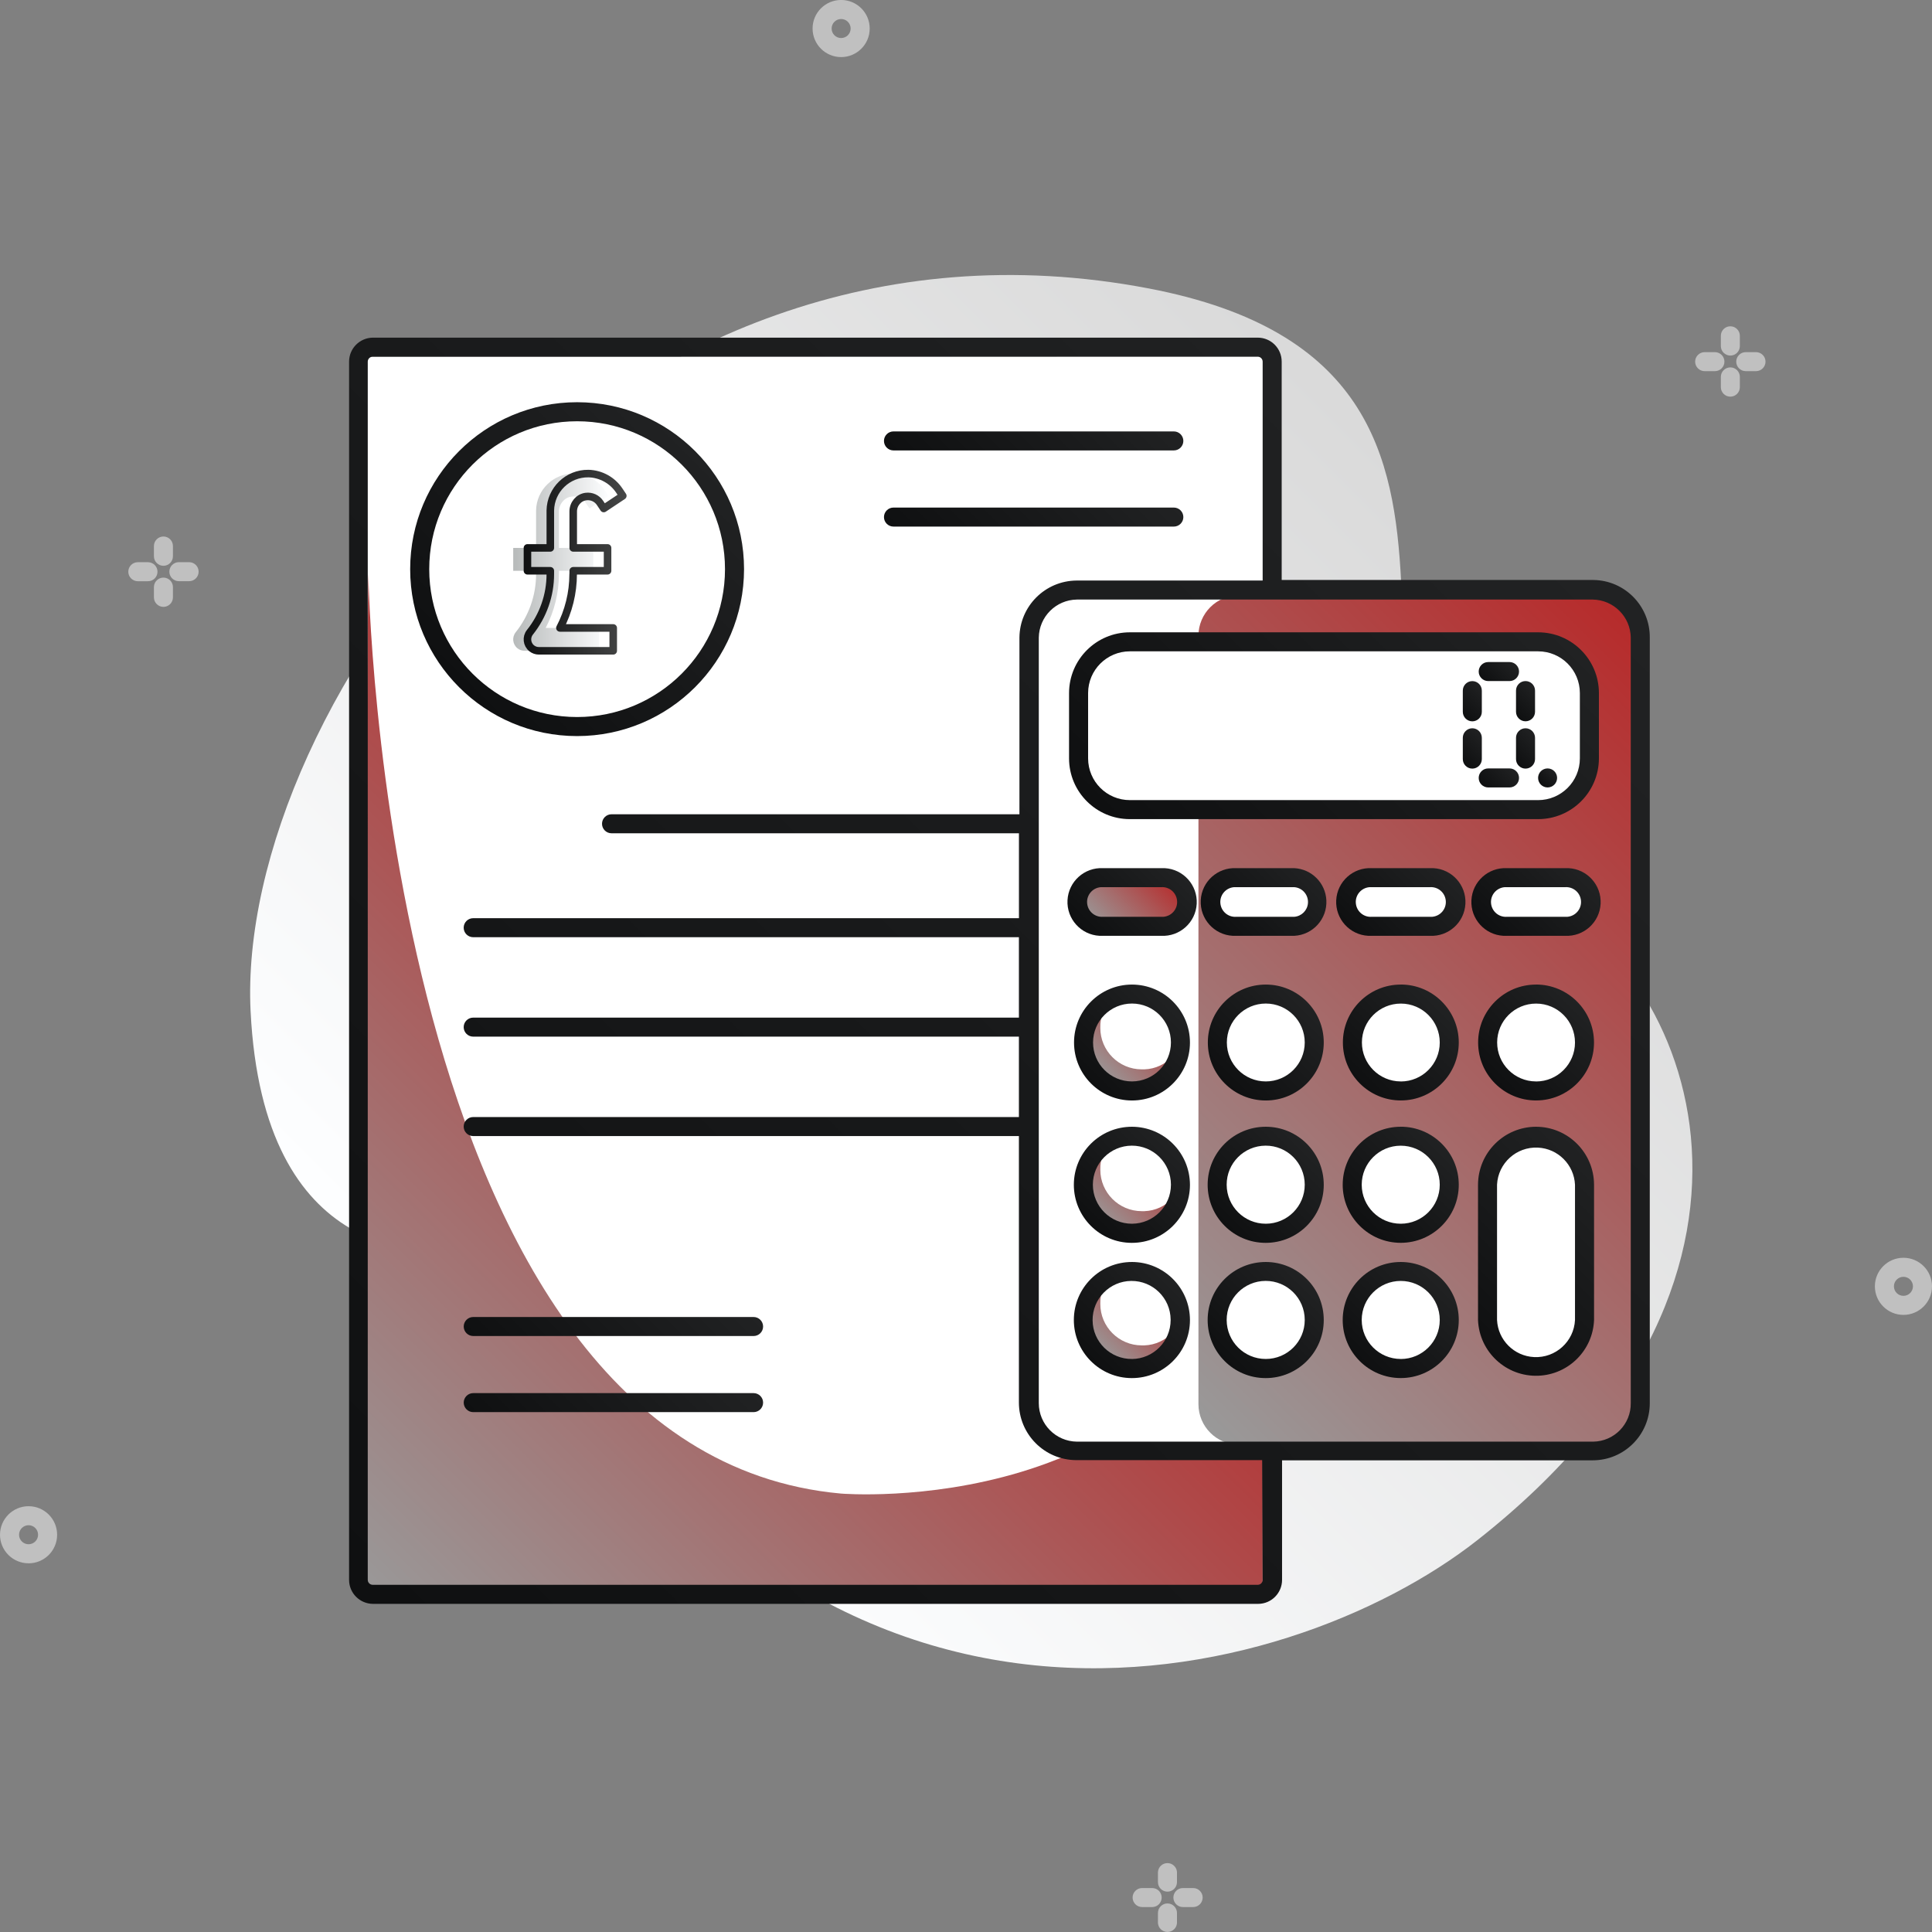 <?xml version="1.0" encoding="UTF-8"?>
<svg xmlns="http://www.w3.org/2000/svg" xmlns:xlink="http://www.w3.org/1999/xlink" id="Capa_1" data-name="Capa 1" viewBox="0 0 512 512">
  <rect x="0" y="0" width="512" height="512" fill="#808080" stroke="none"/>
  <defs>
    <style>
      .cls-1 {
        fill: url(#linear-gradient-12);
      }

      .cls-1, .cls-2, .cls-3, .cls-4, .cls-5, .cls-6, .cls-7, .cls-8, .cls-9, .cls-10, .cls-11, .cls-12, .cls-13, .cls-14, .cls-15, .cls-16, .cls-17, .cls-18, .cls-19, .cls-20, .cls-21, .cls-22, .cls-23, .cls-24, .cls-25, .cls-26, .cls-27, .cls-28, .cls-29, .cls-30, .cls-31, .cls-32, .cls-33, .cls-34, .cls-35, .cls-36, .cls-37, .cls-38, .cls-39 {
        stroke-width: 0px;
      }

      .cls-2 {
        fill: url(#linear-gradient-17);
      }

      .cls-3 {
        fill: url(#linear-gradient-19);
      }

      .cls-4 {
        fill: url(#linear-gradient-33);
      }

      .cls-5 {
        fill: url(#linear-gradient);
      }

      .cls-40, .cls-8 {
        opacity: .5;
      }

      .cls-6 {
        fill: url(#linear-gradient-21);
      }

      .cls-7 {
        fill: url(#linear-gradient-6);
      }

      .cls-8, .cls-19 {
        fill: #fff;
      }

      .cls-9 {
        fill: url(#linear-gradient-15);
      }

      .cls-10 {
        fill: url(#linear-gradient-11);
      }

      .cls-11 {
        fill: url(#linear-gradient-5);
      }

      .cls-12 {
        fill: url(#linear-gradient-31);
      }

      .cls-13 {
        fill: url(#linear-gradient-34);
      }

      .cls-41 {
        fill: none;
        stroke: url(#linear-gradient-38);
        stroke-linecap: round;
        stroke-linejoin: round;
        stroke-width: 2px;
      }

      .cls-14 {
        fill: url(#linear-gradient-13);
      }

      .cls-15 {
        fill: url(#linear-gradient-23);
      }

      .cls-16 {
        fill: url(#linear-gradient-25);
      }

      .cls-17 {
        fill: url(#linear-gradient-16);
      }

      .cls-18 {
        fill: url(#linear-gradient-22);
      }

      .cls-20 {
        fill: url(#linear-gradient-35);
      }

      .cls-21 {
        fill: url(#linear-gradient-32);
      }

      .cls-22 {
        fill: url(#linear-gradient-20);
      }

      .cls-23 {
        fill: url(#linear-gradient-14);
      }

      .cls-24 {
        fill: url(#linear-gradient-2);
      }

      .cls-25 {
        fill: url(#linear-gradient-7);
      }

      .cls-26 {
        fill: url(#linear-gradient-3);
      }

      .cls-27 {
        fill: url(#linear-gradient-9);
      }

      .cls-28 {
        fill: url(#linear-gradient-27);
      }

      .cls-29 {
        fill: url(#linear-gradient-36);
      }

      .cls-30 {
        fill: url(#linear-gradient-8);
      }

      .cls-31 {
        fill: url(#linear-gradient-24);
      }

      .cls-32 {
        fill: url(#linear-gradient-26);
      }

      .cls-33 {
        fill: url(#linear-gradient-18);
      }

      .cls-34 {
        fill: url(#linear-gradient-30);
      }

      .cls-35 {
        fill: url(#linear-gradient-29);
      }

      .cls-36 {
        fill: url(#linear-gradient-28);
      }

      .cls-37 {
        fill: url(#linear-gradient-10);
      }

      .cls-38 {
        fill: url(#linear-gradient-4);
      }

      .cls-39 {
        fill: url(#linear-gradient-37);
      }
    </style>
    <linearGradient id="linear-gradient" x1="-207.56" y1="-220.85" x2="-88.23" y2="-340.18" gradientTransform="translate(589.73 849.08) scale(2.12)" gradientUnits="userSpaceOnUse">
      <stop offset="0" stop-color="#fdfeff"></stop>
      <stop offset="1" stop-color="#d8d8d8"></stop>
    </linearGradient>
    <linearGradient id="linear-gradient-2" x1="-236.66" y1="-205.15" x2="-157.91" y2="-283.9" gradientTransform="translate(589.73 849.08) scale(2.12)" gradientUnits="userSpaceOnUse">
      <stop offset="0" stop-color="#999"></stop>
      <stop offset="1" stop-color="#b72a2a"></stop>
    </linearGradient>
    <linearGradient id="linear-gradient-3" x1="-139.78" y1="-234.41" x2="-61.95" y2="-312.24" xlink:href="#linear-gradient-2"></linearGradient>
    <linearGradient id="linear-gradient-4" x1="-141.17" y1="-266.59" x2="-132.59" y2="-275.17" xlink:href="#linear-gradient-2"></linearGradient>
    <linearGradient id="linear-gradient-5" x1="-141.17" y1="-248.31" x2="-132.59" y2="-256.89" xlink:href="#linear-gradient-2"></linearGradient>
    <linearGradient id="linear-gradient-6" x1="-141.16" y1="-231.78" x2="-132.59" y2="-240.35" xlink:href="#linear-gradient-2"></linearGradient>
    <linearGradient id="linear-gradient-7" x1="-140.83" y1="-284.11" x2="-132.91" y2="-292.04" xlink:href="#linear-gradient-2"></linearGradient>
    <linearGradient id="linear-gradient-8" x1="-237.95" y1="-205.16" x2="-95.46" y2="-347.65" gradientTransform="translate(589.73 849.08) scale(2.12)" gradientUnits="userSpaceOnUse">
      <stop offset="0" stop-color="#0f1011"></stop>
      <stop offset="1" stop-color="#212223"></stop>
    </linearGradient>
    <linearGradient id="linear-gradient-9" x1="-131.74" y1="-289.96" x2="-91.36" y2="-330.35" xlink:href="#linear-gradient-8"></linearGradient>
    <linearGradient id="linear-gradient-10" x1="-141.66" y1="-283.26" x2="-132.04" y2="-292.87" xlink:href="#linear-gradient-8"></linearGradient>
    <linearGradient id="linear-gradient-11" x1="-91.09" y1="-283.27" x2="-81.48" y2="-292.88" xlink:href="#linear-gradient-8"></linearGradient>
    <linearGradient id="linear-gradient-12" x1="-125.07" y1="-283.39" x2="-115.46" y2="-293" xlink:href="#linear-gradient-8"></linearGradient>
    <linearGradient id="linear-gradient-13" x1="-108.02" y1="-283.27" x2="-98.41" y2="-292.88" xlink:href="#linear-gradient-8"></linearGradient>
    <linearGradient id="linear-gradient-14" x1="-141.98" y1="-265.36" x2="-131.73" y2="-275.61" xlink:href="#linear-gradient-8"></linearGradient>
    <linearGradient id="linear-gradient-15" x1="-91.41" y1="-265.36" x2="-81.16" y2="-275.61" xlink:href="#linear-gradient-8"></linearGradient>
    <linearGradient id="linear-gradient-16" x1="-125.25" y1="-265.34" x2="-115" y2="-275.6" xlink:href="#linear-gradient-8"></linearGradient>
    <linearGradient id="linear-gradient-17" x1="-108.34" y1="-265.36" x2="-98.08" y2="-275.62" xlink:href="#linear-gradient-8"></linearGradient>
    <linearGradient id="linear-gradient-18" x1="-95.71" y1="-234.93" x2="-77" y2="-253.65" xlink:href="#linear-gradient-8"></linearGradient>
    <linearGradient id="linear-gradient-19" x1="-108.33" y1="-247.57" x2="-98.08" y2="-257.82" xlink:href="#linear-gradient-8"></linearGradient>
    <linearGradient id="linear-gradient-20" x1="-108.33" y1="-230.64" x2="-98.08" y2="-240.9" xlink:href="#linear-gradient-8"></linearGradient>
    <linearGradient id="linear-gradient-21" x1="-141.98" y1="-247.57" x2="-131.73" y2="-257.82" xlink:href="#linear-gradient-8"></linearGradient>
    <linearGradient id="linear-gradient-22" x1="-125.26" y1="-247.54" x2="-115" y2="-257.8" xlink:href="#linear-gradient-8"></linearGradient>
    <linearGradient id="linear-gradient-23" x1="-141.98" y1="-230.64" x2="-131.73" y2="-240.9" xlink:href="#linear-gradient-8"></linearGradient>
    <linearGradient id="linear-gradient-24" x1="-125.26" y1="-230.62" x2="-115" y2="-240.87" xlink:href="#linear-gradient-8"></linearGradient>
    <linearGradient id="linear-gradient-25" x1="-211.35" y1="-225.35" x2="-192.12" y2="-244.58" xlink:href="#linear-gradient-8"></linearGradient>
    <linearGradient id="linear-gradient-26" x1="-211.35" y1="-215.82" x2="-192.12" y2="-235.05" xlink:href="#linear-gradient-8"></linearGradient>
    <linearGradient id="linear-gradient-27" x1="-158.78" y1="-336.16" x2="-139.55" y2="-355.39" xlink:href="#linear-gradient-8"></linearGradient>
    <linearGradient id="linear-gradient-28" x1="-158.78" y1="-326.63" x2="-139.55" y2="-345.86" xlink:href="#linear-gradient-8"></linearGradient>
    <linearGradient id="linear-gradient-29" x1="-92.45" y1="-315.4" x2="-89.43" y2="-318.43" xlink:href="#linear-gradient-8"></linearGradient>
    <linearGradient id="linear-gradient-30" x1="-89.12" y1="-311.7" x2="-86.1" y2="-314.71" xlink:href="#linear-gradient-8"></linearGradient>
    <linearGradient id="linear-gradient-31" x1="-95.77" y1="-311.7" x2="-92.76" y2="-314.71" xlink:href="#linear-gradient-8"></linearGradient>
    <linearGradient id="linear-gradient-32" x1="-89.12" y1="-305.78" x2="-86.11" y2="-308.79" xlink:href="#linear-gradient-8"></linearGradient>
    <linearGradient id="linear-gradient-33" x1="-95.78" y1="-305.78" x2="-92.76" y2="-308.79" xlink:href="#linear-gradient-8"></linearGradient>
    <linearGradient id="linear-gradient-34" x1="-92.45" y1="-302.09" x2="-89.43" y2="-305.11" xlink:href="#linear-gradient-8"></linearGradient>
    <linearGradient id="linear-gradient-35" x1="-85.69" y1="-302.75" x2="-84" y2="-304.44" xlink:href="#linear-gradient-8"></linearGradient>
    <linearGradient id="linear-gradient-36" x1="-221.05" y1="-314.99" x2="-191.5" y2="-344.53" xlink:href="#linear-gradient-8"></linearGradient>
    <linearGradient id="linear-gradient-37" x1="136.01" y1="148.98" x2="161.27" y2="148.98" gradientUnits="userSpaceOnUse">
      <stop offset="0" stop-color="#b7baba"></stop>
      <stop offset="1" stop-color="#fdfeff"></stop>
    </linearGradient>
    <linearGradient id="linear-gradient-38" x1="138.78" y1="148.98" x2="166.05" y2="148.98" gradientUnits="userSpaceOnUse">
      <stop offset="0" stop-color="#0f1011"></stop>
      <stop offset="1" stop-color="#464747"></stop>
    </linearGradient>
  </defs>
  <g id="Icon_4" data-name="Icon 4">
    <path id="Contour" class="cls-5" d="M135.04,334.59c-1.46-2.74-4.51-4.23-7.57-3.71-14.88,2.52-57.73,3.83-61.06-62.88-4.04-80.89,94.03-219.03,238.02-191.56,115.67,22.07,29.31,132.09,100.16,159.86,41.46,16.24,78.94,99.55-13.14,171.91-49.84,39.12-177.64,73.7-256.4-73.62h0Z"></path>
    <path id="Contour-2" class="cls-8" d="M7.57,414.29C3.39,414.29,0,410.9,0,406.73s3.39-7.57,7.57-7.57,7.57,3.39,7.57,7.57-3.39,7.57-7.57,7.57ZM7.57,404.2c-1.39,0-2.52,1.13-2.52,2.52s1.13,2.52,2.52,2.52,2.52-1.13,2.52-2.52-1.13-2.52-2.52-2.52Z"></path>
    <path id="Contour-3" class="cls-8" d="M222.91,15.13c-4.18,0-7.57-3.39-7.57-7.57s3.39-7.57,7.57-7.57,7.57,3.39,7.57,7.57-3.39,7.57-7.57,7.57ZM222.91,5.04c-1.39,0-2.52,1.13-2.52,2.52s1.13,2.52,2.52,2.52,2.52-1.13,2.52-2.52-1.13-2.52-2.52-2.52Z"></path>
    <path id="Contour-4" class="cls-8" d="M504.43,348.46c-4.18,0-7.57-3.39-7.57-7.57s3.39-7.57,7.57-7.57,7.57,3.39,7.57,7.57-3.39,7.57-7.57,7.57ZM504.43,338.37c-1.39,0-2.52,1.13-2.52,2.52s1.13,2.52,2.52,2.52,2.52-1.13,2.52-2.52-1.13-2.52-2.52-2.52Z"></path>
    <g id="Group" class="cls-40">
      <path id="Contour-5" class="cls-19" d="M41.74,151.51c0-1.39-1.13-2.52-2.52-2.52h-2.7c-1.39,0-2.52,1.13-2.52,2.52s1.13,2.52,2.52,2.52h2.7c1.39,0,2.52-1.13,2.52-2.52Z"></path>
      <path id="Contour-6" class="cls-19" d="M43.31,149.94c1.39,0,2.52-1.13,2.52-2.52v-2.72c0-1.39-1.13-2.52-2.52-2.52s-2.52,1.13-2.52,2.52v2.72c0,1.39,1.13,2.52,2.52,2.52Z"></path>
      <path id="Contour-7" class="cls-19" d="M50.12,148.98h-2.72c-1.39,0-2.52,1.13-2.52,2.52s1.13,2.52,2.52,2.52h2.72c1.39,0,2.52-1.13,2.52-2.52s-1.13-2.52-2.52-2.52Z"></path>
      <path id="Contour-8" class="cls-19" d="M43.31,153.07c-1.39,0-2.52,1.13-2.52,2.52v2.72c0,1.39,1.13,2.52,2.52,2.52s2.52-1.13,2.52-2.52v-2.72c0-1.39-1.13-2.52-2.52-2.52Z"></path>
    </g>
    <g id="Group-2" class="cls-40">
      <path id="Contour-9" class="cls-19" d="M456.99,95.84c0-1.39-1.13-2.52-2.52-2.52h-2.72c-1.39,0-2.52,1.13-2.52,2.52s1.13,2.52,2.52,2.52h2.72c1.39,0,2.52-1.13,2.52-2.52Z"></path>
      <path id="Contour-10" class="cls-19" d="M458.56,94.23c1.39,0,2.52-1.13,2.52-2.52v-2.72c0-1.39-1.13-2.52-2.52-2.52s-2.52,1.13-2.52,2.52v2.72c0,1.39,1.13,2.52,2.52,2.52Z"></path>
      <path id="Contour-11" class="cls-19" d="M465.36,93.32h-2.72c-1.39,0-2.52,1.13-2.52,2.52s1.13,2.52,2.52,2.52h2.72c1.39,0,2.52-1.13,2.52-2.52s-1.13-2.52-2.52-2.52Z"></path>
      <path id="Contour-12" class="cls-19" d="M458.56,97.36c-1.39,0-2.52,1.13-2.52,2.52v2.72c0,1.39,1.13,2.52,2.52,2.52s2.52-1.13,2.52-2.52v-2.72c0-1.39-1.13-2.52-2.52-2.52Z"></path>
    </g>
    <g id="Group-3" class="cls-40">
      <path id="Contour-13" class="cls-19" d="M307.86,502.87c0-1.39-1.13-2.52-2.52-2.52h-2.67c-1.39,0-2.52,1.13-2.52,2.52s1.13,2.52,2.52,2.52h2.72c1.37-.03,2.47-1.15,2.47-2.52Z"></path>
      <path id="Contour-14" class="cls-19" d="M309.39,501.31c1.39,0,2.52-1.13,2.52-2.52v-2.7c-.09-1.32-1.2-2.35-2.52-2.35-1.33,0-2.43,1.02-2.52,2.35v2.7c0,1.39,1.13,2.52,2.52,2.52Z"></path>
      <path id="Contour-15" class="cls-19" d="M316.2,500.35h-2.72c-1.39,0-2.52,1.13-2.52,2.52s1.13,2.52,2.52,2.52h2.72c1.39,0,2.52-1.13,2.52-2.52s-1.13-2.52-2.52-2.52Z"></path>
      <path id="Contour-16" class="cls-19" d="M309.39,504.43c-1.39,0-2.52,1.13-2.52,2.52v2.72c.11,1.31,1.2,2.32,2.52,2.32,1.32,0,2.42-1.01,2.52-2.32v-2.72c0-1.39-1.13-2.52-2.52-2.52Z"></path>
    </g>
    <path id="Contour-17" class="cls-19" d="M280.11,94.43h53.19c.72,0,1.31.59,1.31,1.31v326.67H96.37c-.74,0-1.34-.6-1.34-1.34V95.84c0-.74.6-1.34,1.34-1.34h183.74v-.08h0Z"></path>
    <path id="Contour-18" class="cls-24" d="M97.61,151.94s3.61,232.87,125.25,243.87c0,0,90.07,7.57,111.76-68.6v95.21l-239.61-1.34,2.6-269.14Z"></path>
    <path id="Contour-20" class="cls-19" d="M285.28,156.22h136.68c7.03,0,12.74,5.7,12.74,12.74v202.78c0,7.03-5.7,12.74-12.74,12.74h-136.68c-7.03,0-12.74-5.7-12.74-12.74v-202.78c0-7.03,5.7-12.74,12.74-12.74h0Z"></path>
    <path id="Contour-21" class="cls-26" d="M328.34,157.76h95.62c5.93,0,10.74,4.81,10.74,10.74v203.61c0,5.93-4.81,10.74-10.74,10.74h-95.62c-5.93,0-10.74-4.81-10.74-10.74v-203.61c0-5.93,4.81-10.74,10.74-10.74h0Z"></path>
    <path id="Contour-22" class="cls-19" d="M299.43,170.1h108.15c7.51,0,13.59,6.09,13.59,13.59v17.28c0,7.51-6.09,13.59-13.59,13.59h-108.15c-7.51,0-13.59-6.09-13.59-13.59v-17.28c0-7.51,6.09-13.59,13.59-13.59Z"></path>
    <circle id="Contour-23" class="cls-38" cx="299.94" cy="275.45" r="12.84"></circle>
    <circle id="Contour-24" class="cls-11" cx="299.94" cy="314.16" r="12.84"></circle>
    <circle id="Contour-25" class="cls-7" cx="299.94" cy="349.17" r="12.84"></circle>
    <g>
      <circle id="Contour-26" class="cls-19" cx="371.21" cy="277.29" r="12.84"></circle>
      <circle id="Contour-27" class="cls-19" cx="334.94" cy="277.29" r="12.84"></circle>
      <circle id="Contour-28" class="cls-19" cx="371.21" cy="314.16" r="12.84"></circle>
      <circle id="Contour-29" class="cls-19" cx="334.94" cy="314.16" r="12.84"></circle>
      <circle id="Contour-30" class="cls-19" cx="371.21" cy="349.17" r="12.84"></circle>
      <circle id="Contour-31" class="cls-19" cx="334.94" cy="349.17" r="12.84"></circle>
      <path id="Contour-32" class="cls-19" d="M399.39,233.15h15.33c3.57,0,6.46,2.88,6.46,6.44s-2.89,6.44-6.46,6.44h-15.33c-3.57,0-6.46-2.88-6.46-6.44s2.89-6.44,6.46-6.44Z"></path>
      <path id="Contour-33" class="cls-19" d="M327.71,233.15h15.33c3.57,0,6.46,2.88,6.46,6.44s-2.89,6.44-6.46,6.44h-15.33c-3.57,0-6.46-2.88-6.46-6.44s2.89-6.44,6.46-6.44Z"></path>
      <path id="Contour-34" class="cls-19" d="M363.54,233.15h15.33c3.57,0,6.46,2.88,6.46,6.44s-2.89,6.44-6.46,6.44h-15.33c-3.57,0-6.46-2.88-6.46-6.44s2.89-6.44,6.46-6.44Z"></path>
    </g>
    <path id="Contour-35" class="cls-25" d="M292.29,232.59h15.33c3.57,0,6.46,2.88,6.46,6.44s-2.89,6.44-6.46,6.44h-15.33c-3.57,0-6.46-2.88-6.46-6.44s2.89-6.44,6.46-6.44Z"></path>
    <path id="Contour-36" class="cls-19" d="M313.56,272.39c.2,5.87-4.4,10.8-10.28,11-.24,0-.48,0-.72,0-6.06-.01-10.97-4.93-10.97-11-.16-5.9,4.51-10.82,10.41-10.97.19,0,.38,0,.56,0,1.77.03,10.62,7.21,11,10.97h0Z"></path>
    <path id="Contour-37" class="cls-19" d="M313.56,309.97c.2,5.87-4.4,10.8-10.28,11-.24,0-.48,0-.72,0-6.06-.01-10.97-4.93-10.97-11-.16-5.9,4.51-10.82,10.41-10.97.19,0,.38,0,.56,0,1.77.13,10.62,7.31,11,10.97h0Z"></path>
    <path id="Contour-38" class="cls-19" d="M313.56,345.54c.2,5.87-4.4,10.8-10.28,11-.24,0-.48,0-.72,0-6.06-.01-10.97-4.93-10.97-11-.16-5.9,4.51-10.82,10.41-10.97.19,0,.38,0,.56,0,1.77.13,10.62,7.31,11,10.97h0Z"></path>
    <circle id="Contour-39" class="cls-19" cx="407.05" cy="276.28" r="12.84"></circle>
    <path id="Contour-40" class="cls-19" d="M419.92,349.82c-.31,7.1-6.32,12.6-13.42,12.28-6.66-.29-11.99-5.62-12.28-12.28v-35.87c.31-7.1,6.32-12.6,13.42-12.28,6.66.29,11.99,5.62,12.28,12.28v35.87Z"></path>
    <g id="Group-4">
      <path id="Contour-42" class="cls-30" d="M421.98,153.7h-82.32v-57.86c.01-3.5-2.81-6.34-6.31-6.36H98.77c-3.47.06-6.26,2.88-6.26,6.36v322.84c0,3.51,2.85,6.36,6.36,6.36h234.56c3.5-.01,6.33-2.86,6.33-6.36v-31.68h82.32c8.36,0,15.13-6.77,15.13-15.13,0-.04,0-.08,0-.13v-202.76c.08-8.36-6.62-15.2-14.98-15.28-.08,0-.17,0-.25,0h0ZM334.62,418.68c0,.71-.57,1.3-1.29,1.31H98.77c-.72,0-1.31-.59-1.31-1.31V95.84c0-.72.59-1.31,1.31-1.31h234.56c.71.01,1.29.6,1.29,1.31v58.01h-49.33c-8.33.07-15.06,6.8-15.13,15.13v46.81h-108.1c-1.39,0-2.52,1.13-2.52,2.52s1.13,2.52,2.52,2.52h107.97v22.5H125.4c-1.39,0-2.52,1.13-2.52,2.52s1.13,2.52,2.52,2.52h144.62v21.31H125.4c-1.39,0-2.52,1.13-2.52,2.52s1.13,2.52,2.52,2.52h144.62v21.31H125.4c-1.39,0-2.52,1.13-2.52,2.52s1.13,2.52,2.52,2.52h144.62v70.62c0,8.38,6.75,15.19,15.13,15.26h49.33l.13,31.7ZM432.17,371.84c.07,5.57-4.39,10.14-9.96,10.21-.04,0-.08,0-.13,0h-136.7c-5.59-.07-10.09-4.62-10.09-10.21v-202.86c.08-5.54,4.55-10.01,10.09-10.09h136.7c5.54.07,10.02,4.55,10.09,10.09v202.86Z"></path>
      <path id="Contour-43" class="cls-27" d="M407.61,167.57h-108.18c-8.89,0-16.1,7.2-16.12,16.09v17.33c.01,8.89,7.23,16.09,16.12,16.09h108.18c8.89,0,16.1-7.2,16.12-16.09v-17.33c-.01-8.89-7.22-16.09-16.12-16.09h0ZM418.68,200.99c-.01,6.11-4.97,11.05-11.07,11.05h-108.18c-6.11,0-11.06-4.94-11.07-11.05v-17.33c.01-6.11,4.97-11.05,11.07-11.05h108.18c6.11,0,11.06,4.94,11.07,11.05v17.33Z"></path>
      <path id="Contour-44" class="cls-37" d="M307.7,230.07h-15.36c-4.95-.26-9.18,3.54-9.44,8.49s3.54,9.18,8.49,9.44c.32.02.63.02.95,0h15.36c4.95.26,9.18-3.54,9.44-8.49s-3.54-9.18-8.49-9.44c-.32-.02-.63-.02-.95,0ZM307.7,242.96h-15.36c-2.17.17-4.06-1.44-4.24-3.61s1.44-4.06,3.61-4.24c.21-.02.42-.02.63,0h15.36c2.17-.17,4.06,1.44,4.24,3.61s-1.44,4.06-3.61,4.24c-.21.02-.42.02-.63,0Z"></path>
      <path id="Contour-45" class="cls-10" d="M414.74,230.07h-15.36c-4.95-.26-9.18,3.54-9.44,8.49s3.54,9.18,8.49,9.44c.32.02.63.02.95,0h15.36c4.95.26,9.18-3.54,9.44-8.49s-3.54-9.18-8.49-9.44c-.32-.02-.63-.02-.95,0ZM414.74,242.96h-15.36c-2.17.17-4.06-1.44-4.24-3.61s1.44-4.06,3.61-4.24c.21-.02.42-.02.63,0h15.36c2.17-.17,4.06,1.44,4.24,3.61.17,2.17-1.44,4.06-3.61,4.24-.21.02-.42.02-.63,0Z"></path>
      <path id="Contour-46" class="cls-1" d="M343.01,230.07h-15.36c-4.95-.26-9.18,3.54-9.44,8.49s3.54,9.18,8.49,9.44c.32.02.63.02.95,0h15.36c4.95-.26,8.75-4.49,8.49-9.44-.24-4.59-3.91-8.25-8.49-8.49ZM343.01,242.96h-15.36c-2.17.17-4.06-1.44-4.24-3.61s1.44-4.06,3.61-4.24c.21-.02.42-.02.63,0h15.36c2.17.17,3.78,2.07,3.61,4.24-.15,1.92-1.68,3.45-3.61,3.61Z"></path>
      <path id="Contour-47" class="cls-14" d="M378.91,230.07h-15.36c-4.95-.26-9.18,3.54-9.44,8.49s3.54,9.18,8.49,9.44c.32.02.63.02.95,0h15.36c4.95.26,9.18-3.54,9.44-8.49s-3.54-9.18-8.49-9.44c-.32-.02-.63-.02-.95,0ZM378.91,242.96h-15.36c-2.17.17-4.06-1.44-4.24-3.61s1.44-4.06,3.61-4.24c.21-.02.42-.02.63,0h15.36c2.17-.17,4.06,1.44,4.24,3.61s-1.44,4.06-3.61,4.24c-.21.02-.42.02-.63,0Z"></path>
      <path id="Contour-48" class="cls-23" d="M299.99,260.92c-8.48,0-15.36,6.88-15.36,15.36s6.88,15.36,15.36,15.36,15.36-6.88,15.36-15.36c-.01-8.48-6.88-15.35-15.36-15.36ZM299.99,286.59c-5.7,0-10.32-4.62-10.32-10.32s4.62-10.32,10.32-10.32,10.32,4.62,10.32,10.32c-.01,5.69-4.62,10.3-10.32,10.32Z"></path>
      <path id="Contour-49" class="cls-9" d="M407.05,260.92c-8.48.01-15.35,6.9-15.33,15.38.01,8.48,6.9,15.35,15.38,15.33,8.47-.01,15.33-6.89,15.33-15.36-.01-8.49-6.9-15.36-15.38-15.36ZM407.05,286.59c-5.7-.01-10.3-4.64-10.29-10.34.01-5.7,4.64-10.3,10.34-10.29,5.69.01,10.29,4.63,10.29,10.32s-4.62,10.32-10.32,10.32h-.03Z"></path>
      <path id="Contour-50" class="cls-17" d="M335.45,260.92c-8.48,0-15.36,6.88-15.36,15.36s6.88,15.36,15.36,15.36,15.36-6.88,15.36-15.36-6.88-15.36-15.36-15.36ZM335.45,286.59c-5.7,0-10.32-4.62-10.32-10.32s4.62-10.32,10.32-10.32,10.32,4.62,10.32,10.32-4.62,10.32-10.32,10.32Z"></path>
      <path id="Contour-51" class="cls-2" d="M371.21,260.92c-8.48.01-15.35,6.9-15.33,15.38.01,8.48,6.9,15.35,15.38,15.33,8.47-.01,15.33-6.89,15.33-15.36s-6.88-15.36-15.36-15.36h-.03ZM371.21,286.59c-5.7-.01-10.3-4.64-10.29-10.34.01-5.7,4.64-10.3,10.34-10.29,5.69.01,10.29,4.63,10.29,10.32s-4.62,10.32-10.32,10.32h-.03Z"></path>
      <path id="Contour-52" class="cls-33" d="M407.05,298.6c-8.47.03-15.33,6.89-15.36,15.36v35.87c.34,8.49,7.51,15.09,16,14.75,8.01-.32,14.43-6.74,14.75-14.75v-35.87c-.03-8.48-6.9-15.35-15.39-15.36h0ZM417.39,349.82c-.28,5.7-5.14,10.1-10.84,9.82-5.31-.26-9.56-4.51-9.82-9.82v-35.87c.28-5.7,5.13-10.1,10.84-9.82,5.31.26,9.56,4.51,9.82,9.82v35.87Z"></path>
      <path id="Contour-53" class="cls-3" d="M371.21,298.6c-8.5,0-15.38,6.89-15.38,15.38s6.89,15.38,15.38,15.38,15.38-6.89,15.38-15.38v-.03c-.01-8.49-6.9-15.36-15.38-15.36ZM371.21,324.3c-5.71,0-10.34-4.63-10.34-10.34s4.63-10.34,10.34-10.34,10.34,4.63,10.34,10.34-4.63,10.34-10.34,10.34Z"></path>
      <path id="Contour-54" class="cls-22" d="M371.21,334.44c-8.5,0-15.38,6.89-15.38,15.38s6.89,15.38,15.38,15.38,15.38-6.89,15.38-15.38-6.89-15.38-15.38-15.38ZM371.21,360.14c-5.71,0-10.34-4.63-10.34-10.34s4.63-10.34,10.34-10.34,10.34,4.63,10.34,10.34v.03c-.01,5.7-4.64,10.32-10.34,10.32Z"></path>
      <path id="Contour-55" class="cls-6" d="M299.99,298.6c-8.5-.01-15.4,6.86-15.41,15.36-.01,8.5,6.86,15.4,15.36,15.41,8.5.01,15.4-6.86,15.41-15.36v-.05c-.03-8.47-6.89-15.33-15.36-15.36ZM299.99,324.3c-5.71.01-10.35-4.6-10.37-10.32-.01-5.71,4.6-10.35,10.32-10.37,5.71-.01,10.35,4.6,10.37,10.32v.03c-.01,5.7-4.62,10.31-10.32,10.34Z"></path>
      <path id="Contour-56" class="cls-18" d="M335.45,298.6c-8.5-.01-15.4,6.86-15.41,15.36-.01,8.5,6.86,15.4,15.36,15.41,8.5.01,15.4-6.86,15.41-15.36v-.05c-.01-8.48-6.88-15.35-15.36-15.36ZM335.45,324.3c-5.71.01-10.35-4.6-10.37-10.32s4.6-10.35,10.32-10.37,10.35,4.6,10.37,10.32v.03c0,5.7-4.61,10.33-10.32,10.34Z"></path>
      <path id="Contour-57" class="cls-15" d="M299.99,334.44c-8.5-.01-15.4,6.86-15.41,15.36-.01,8.5,6.86,15.4,15.36,15.41,8.5.01,15.4-6.86,15.41-15.36v-.03c-.01-8.48-6.88-15.36-15.36-15.38ZM299.99,360.14c-5.71.06-10.39-4.53-10.44-10.24s4.53-10.39,10.24-10.44,10.39,4.53,10.44,10.24c0,.04,0,.08,0,.13-.01,5.66-4.58,10.26-10.24,10.32h0Z"></path>
      <path id="Contour-58" class="cls-31" d="M335.45,334.44c-8.5-.01-15.4,6.86-15.41,15.36-.01,8.5,6.86,15.4,15.36,15.41,8.5.01,15.4-6.86,15.41-15.36v-.03c0-8.49-6.87-15.37-15.36-15.38ZM335.45,360.14c-5.71.01-10.35-4.6-10.37-10.32-.01-5.71,4.6-10.35,10.32-10.37,5.71-.01,10.35,4.6,10.37,10.32v.05c0,5.7-4.62,10.32-10.32,10.32Z"></path>
      <path id="Contour-59" class="cls-16" d="M199.71,349.02h-74.3c-1.39,0-2.52,1.13-2.52,2.52s1.13,2.52,2.52,2.52h74.3c1.39,0,2.52-1.13,2.52-2.52s-1.13-2.52-2.52-2.52h0Z"></path>
      <path id="Contour-60" class="cls-32" d="M199.71,369.19h-74.3c-1.39,0-2.52,1.13-2.52,2.52s1.13,2.52,2.52,2.52h74.3c1.39,0,2.52-1.13,2.52-2.52s-1.13-2.52-2.52-2.52h0Z"></path>
      <path id="Contour-61" class="cls-28" d="M236.78,119.37h74.3c1.39,0,2.52-1.13,2.52-2.52s-1.13-2.52-2.52-2.52h-74.3c-1.39,0-2.52,1.13-2.52,2.52s1.13,2.52,2.52,2.52Z"></path>
      <path id="Contour-62" class="cls-36" d="M236.78,139.55h74.3c1.39,0,2.52-1.13,2.52-2.52s-1.13-2.52-2.52-2.52h-74.3c-1.39,0-2.52,1.13-2.52,2.52s1.13,2.52,2.52,2.52Z"></path>
      <path id="Contour-63" class="cls-35" d="M394.39,180.49h5.65c1.39,0,2.52-1.13,2.52-2.52s-1.13-2.52-2.52-2.52h-5.65c-1.39,0-2.52,1.13-2.52,2.52s1.13,2.52,2.52,2.52Z"></path>
      <path id="Contour-64" class="cls-34" d="M404.28,180.49c-1.39,0-2.52,1.13-2.52,2.52v5.62c0,1.39,1.13,2.52,2.52,2.52s2.52-1.13,2.52-2.52v-5.62c0-1.39-1.13-2.52-2.52-2.52Z"></path>
      <path id="Contour-65" class="cls-12" d="M390.18,191.16c1.39,0,2.52-1.13,2.52-2.52v-5.62c0-1.39-1.13-2.52-2.52-2.52s-2.52,1.13-2.52,2.52v5.62c0,1.39,1.13,2.52,2.52,2.52Z"></path>
      <path id="Contour-66" class="cls-21" d="M406.8,195.52c0-1.39-1.13-2.52-2.52-2.52s-2.52,1.13-2.52,2.52v5.65c0,1.39,1.13,2.52,2.52,2.52s2.52-1.13,2.52-2.52v-5.65Z"></path>
      <path id="Contour-67" class="cls-4" d="M392.7,201.17v-5.65c0-1.39-1.13-2.52-2.52-2.52s-2.52,1.13-2.52,2.52v5.65c0,1.39,1.13,2.52,2.52,2.52s2.52-1.13,2.52-2.52Z"></path>
      <path id="Contour-68" class="cls-13" d="M400.04,203.64h-5.65c-1.39,0-2.52,1.13-2.52,2.52s1.13,2.52,2.52,2.52h5.65c1.39,0,2.52-1.13,2.52-2.52s-1.13-2.52-2.52-2.52Z"></path>
      <circle id="Contour-69" class="cls-20" cx="410.13" cy="206.16" r="2.52"></circle>
      <path id="Contour-70" class="cls-29" d="M197.18,150.83c0-24.43-19.81-44.24-44.24-44.24s-44.24,19.81-44.24,44.24,19.81,44.24,44.24,44.24c24.43-.01,44.22-19.81,44.24-44.24ZM113.75,150.83c0-21.65,17.55-39.19,39.19-39.19s39.19,17.55,39.19,39.19-17.55,39.19-39.19,39.19c-21.64-.01-39.18-17.55-39.19-39.19Z"></path>
    </g>
  </g>
  <g>
    <path class="cls-39" d="M148.14,152.16v-.9h9.1v-6.06h-9.1v-9.67c0-1.97,1.42-3.69,3.37-3.94,1.47-.19,2.92.46,3.74,1.7l.98,1.47,5.05-3.36-.89-1.33c-1.82-2.77-4.88-4.48-8.2-4.57-5.5-.09-10.03,4.3-10.12,9.79,0,.05,0,.1,0,.15v9.76h-6.06v6.06h6.06v.9c0,5.59-1.91,11.02-5.4,15.39-1.05,1.31-.83,3.22.47,4.26.54.43,1.21.66,1.89.66h19.71v-6.06h-14.13c2.3-4.4,3.51-9.29,3.51-14.26h0Z"></path>
    <path class="cls-41" d="M151.91,152.16v-.9h9.1v-6.06h-9.1v-9.67c0-1.97,1.42-3.69,3.37-3.94,1.47-.19,2.92.46,3.74,1.7l.98,1.47,5.05-3.36-.89-1.33c-1.82-2.77-4.88-4.48-8.2-4.57-5.5-.09-10.03,4.3-10.12,9.79,0,.05,0,.1,0,.15v9.76h-6.06v6.06h6.06v.9c0,5.59-1.91,11.02-5.4,15.39-1.05,1.31-.83,3.22.47,4.26.54.43,1.21.66,1.89.66h19.71v-6.06h-14.13c2.3-4.4,3.51-9.29,3.51-14.26h0Z"></path>
  </g>
</svg>
